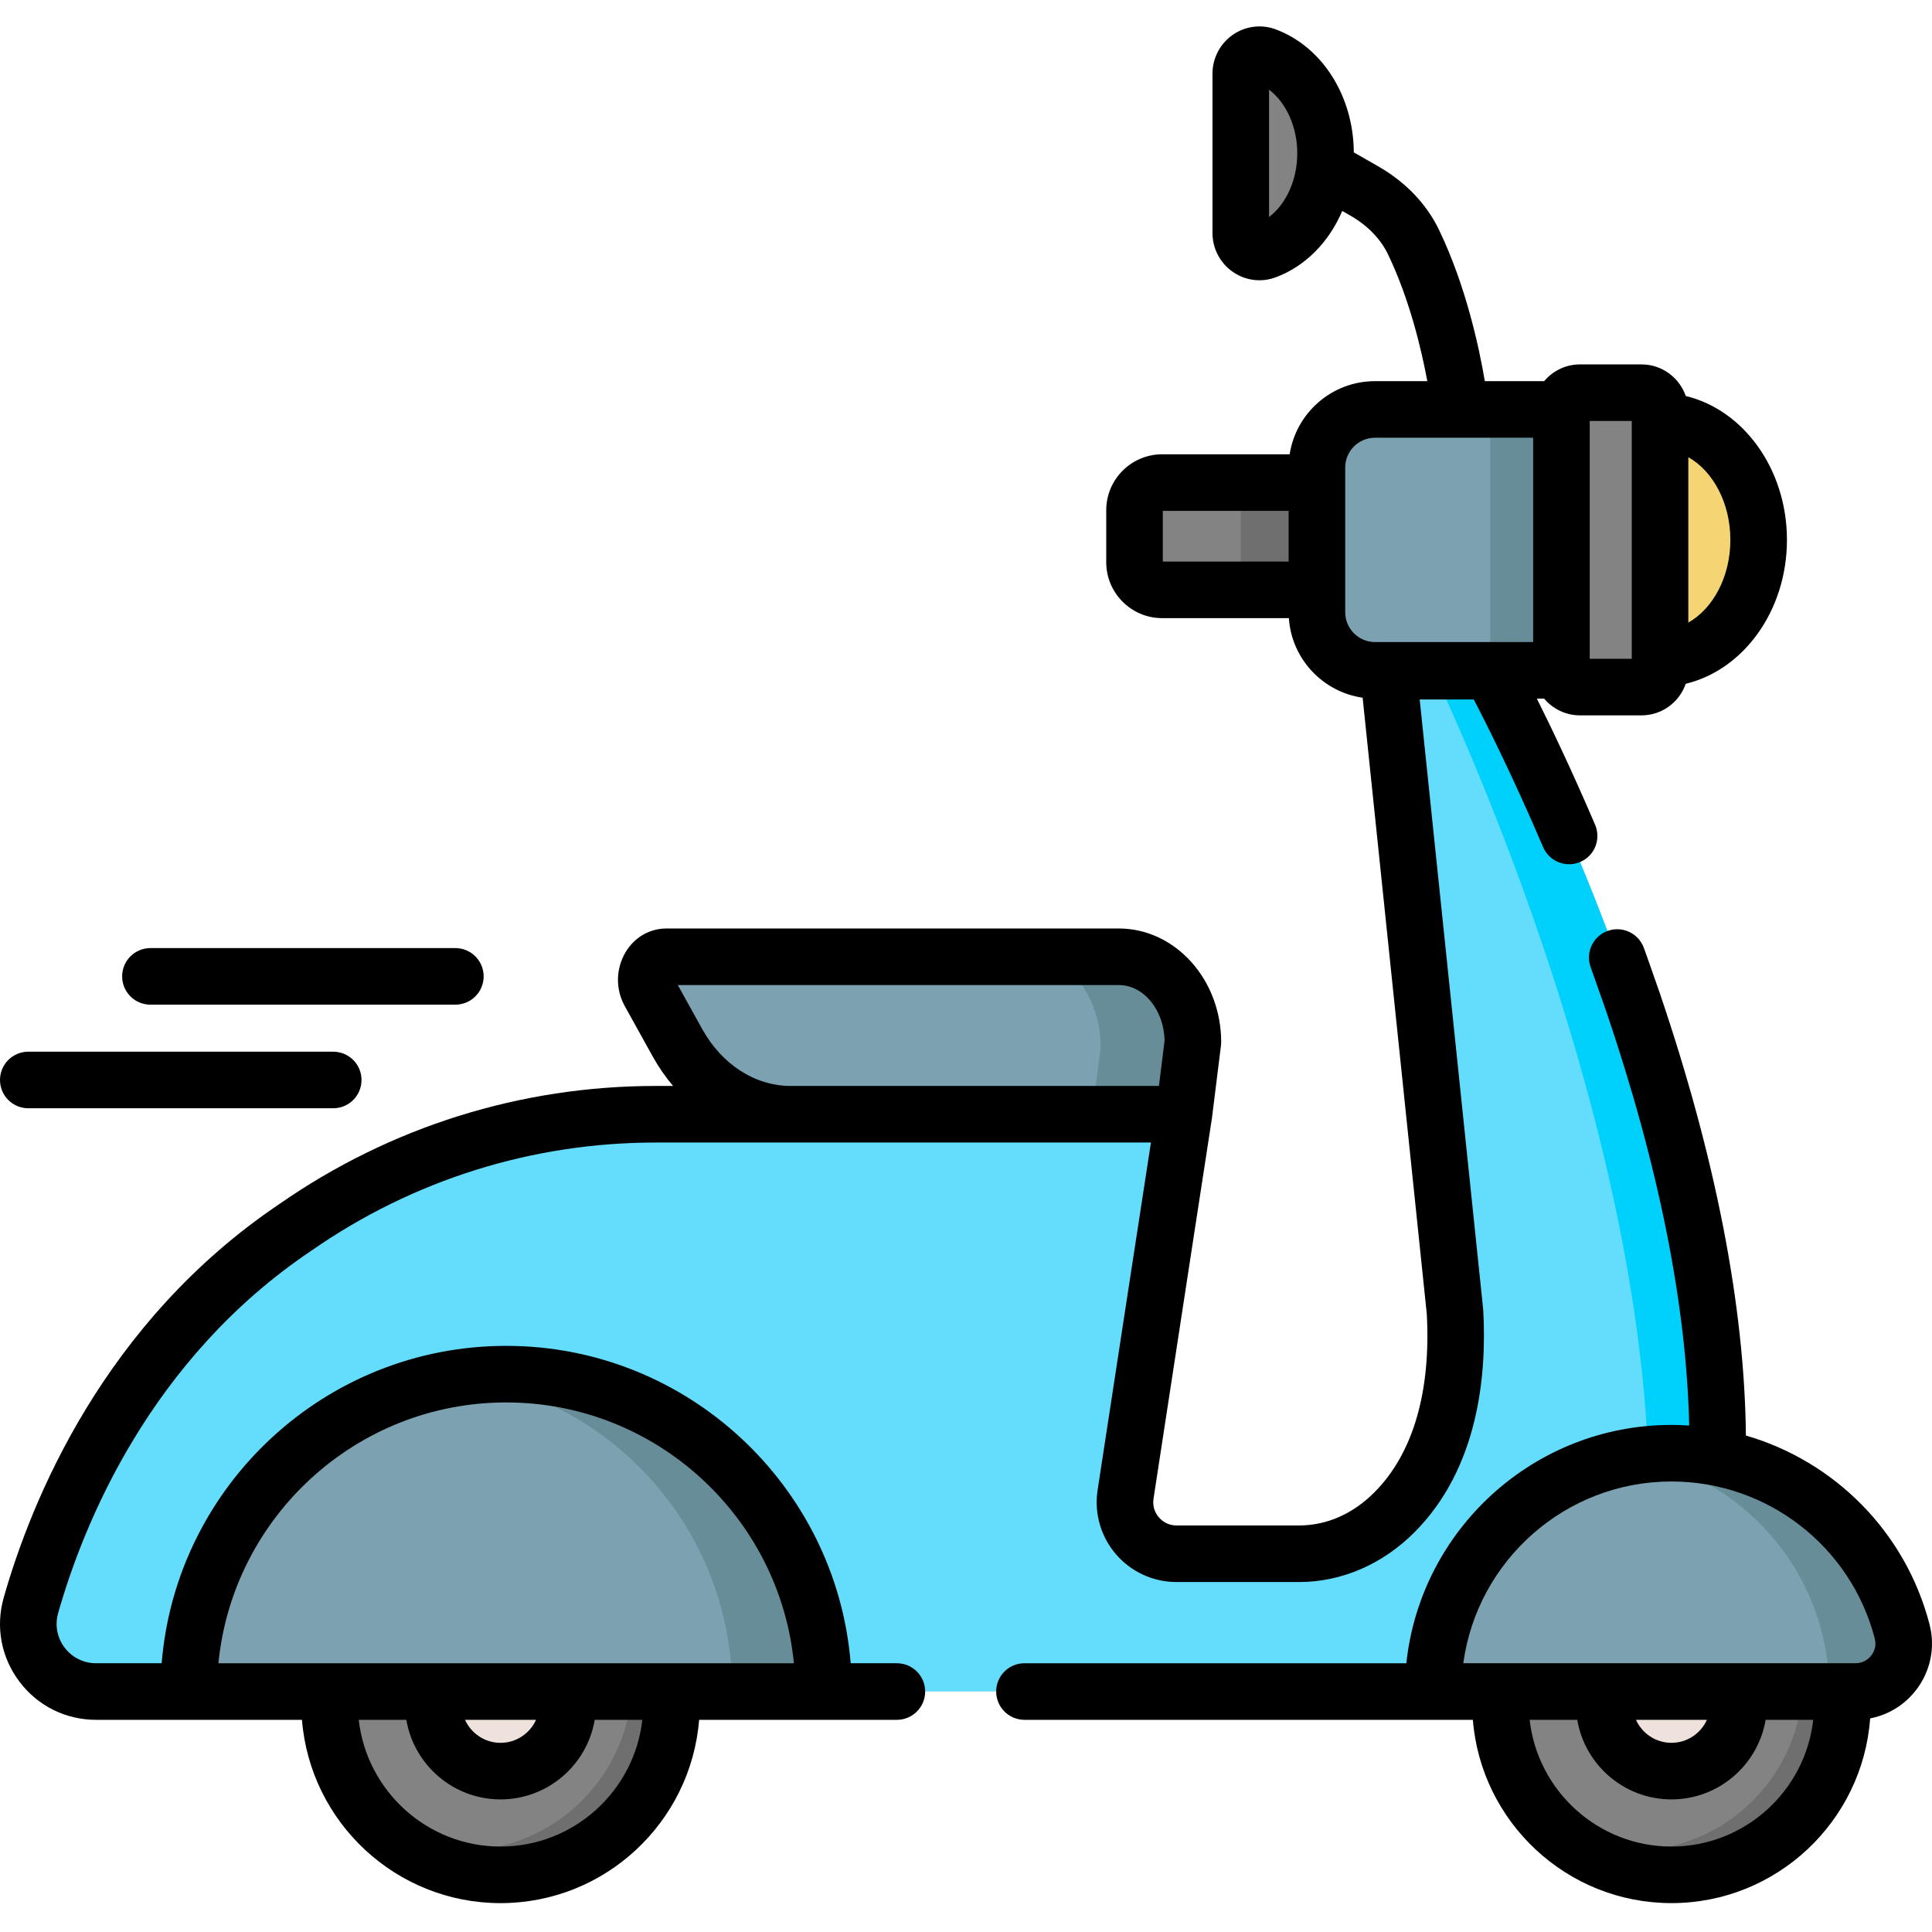 <svg height="512pt" viewBox="0 -7 512.001 512" width="512pt" xmlns="http://www.w3.org/2000/svg"><path d="m395.082 170.871h-27.164l17.676 169.758c1.559 28.023-7.02 44.059-15.984 53.086-7.336 7.383-16.297 11.047-25.371 11.047h-32.449c-8.367 0-14.766-7.453-13.504-15.723 6.773-44.324 15.469-100.754 15.469-100.754h-139.953c-34.121 0-67.426 10.438-95.441 29.914-44.004 29.562-62.598 73.633-70.164 100.234-3.254 11.457 5.359 22.84 17.266 22.84h351.164 36.062c34.504 0 42.121-27.137 42.52-62.836 1.066-96.207-60.125-207.566-60.125-207.566zm0 0" fill="#64dcfc"/><path d="m455.211 378.434c-.324 28.445-5.223 51.469-24.656 59.641 4.695-11.93 6.277-27.469 6.457-44.836.93-91.805-44.879-196.129-57.141-222.367h15.207s61.199 111.359 60.133 207.562zm0 0" fill="#00d1fc"/><path d="m488.27 444.535c0 25.027-20.289 45.316-45.316 45.316s-45.316-20.289-45.316-45.316 20.289-45.316 45.316-45.316 45.316 20.289 45.316 45.316zm0 0" fill="#838383"/><path d="m488.27 444.531c0 25.031-20.289 45.316-45.316 45.316-10.844 0-20.797-3.805-28.594-10.156 5.547 2.426 11.672 3.77 18.117 3.77 25.027 0 45.316-20.289 45.316-45.316 0-14.191-6.523-26.852-16.734-35.164 16.016 6.988 27.211 22.965 27.211 41.551zm0 0" fill="#706f6f"/><path d="m460.781 444.535c0 9.848-7.984 17.828-17.828 17.828-9.848 0-17.832-7.98-17.832-17.828s7.984-17.828 17.832-17.828c9.844 0 17.828 7.98 17.828 17.828zm0 0" fill="#efe2dd"/><path d="m177.965 444.535c0 25.027-20.289 45.316-45.316 45.316-25.027 0-45.316-20.289-45.316-45.316s20.289-45.316 45.316-45.316c25.027 0 45.316 20.289 45.316 45.316zm0 0" fill="#838383"/><path d="m177.965 444.531c0 25.031-20.289 45.316-45.316 45.316-10.844 0-20.797-3.805-28.594-10.156 5.547 2.426 11.676 3.77 18.121 3.77 25.023 0 45.316-20.289 45.316-45.316 0-14.191-6.527-26.852-16.738-35.164 16.02 6.988 27.211 22.965 27.211 41.551zm0 0" fill="#706f6f"/><path d="m150.477 444.535c0 9.848-7.98 17.828-17.828 17.828-9.848 0-17.828-7.98-17.828-17.828s7.98-17.828 17.828-17.828c9.848 0 17.828 7.98 17.828 17.828zm0 0" fill="#efe2dd"/><path d="m50.027 441.273c0-46.453 37.66-84.113 84.113-84.113s84.113 37.66 84.113 84.113zm0 0" fill="#7ca1b1"/><path d="m218.254 441.277h-24.18c0-42.348-31.297-77.383-72.023-83.246 3.949-.574 7.98-.867 12.094-.867 46.449 0 84.109 37.656 84.109 84.113zm0 0" fill="#678d98"/><path d="m379.793 441.273c0-34.883 28.277-63.16 63.16-63.16 29.379 0 54.074 20.059 61.133 47.23 2.098 8.062-4.023 15.93-12.355 15.93zm0 0" fill="#7ca1b1"/><path d="m491.73 441.277h-6.961c0-31.242-22.688-57.188-52.484-62.258 3.465-.594 7.035-.906 10.672-.906 29.379 0 54.07 20.062 61.129 47.234 2.098 8.062-4.023 15.93-12.355 15.93zm0 0" fill="#678d98"/><path d="m439.93 104.641c14.434 0 26.133 14.074 26.133 31.434s-11.699 31.434-26.133 31.434zm0 0" fill="#f5d573"/><path d="m413.801 170.645h-49.414c-8.496 0-15.387-6.891-15.387-15.387v-38.363c0-8.5 6.891-15.391 15.387-15.391h49.414zm0 0" fill="#7ca1b1"/><path d="m394.949 101.504h18.852v69.141h-18.852zm0 0" fill="#678d98"/><path d="m418.715 175.082h16.301c2.715 0 4.914-2.199 4.914-4.914v-68.188c0-2.715-2.199-4.914-4.914-4.914h-16.301c-2.715 0-4.918 2.199-4.918 4.914v68.188c.004 2.715 2.203 4.914 4.918 4.914zm0 0" fill="#838383"/><path d="m296.488 246.555h-119.914c-4.184 0-6.719 5.328-4.465 9.395l7.395 13.344c6.555 11.832 17.898 18.992 30.086 18.992h104.164l2.375-19.105c0-12.496-8.793-22.625-19.641-22.625zm0 0" fill="#7ca1b1"/><path d="m316.133 269.184-2.379 19.105h-24.281l2.215-17.797c0-10.57-5.359-19.688-13.129-23.941h17.926c10.852 0 19.648 10.137 19.648 22.633zm0 0" fill="#678d98"/><path d="m328.816 12.512c0-3.418 3.391-5.902 6.602-4.723 9.188 3.395 15.871 13.684 15.871 25.848 0 12.168-6.684 22.457-15.871 25.848-3.211 1.184-6.602-1.301-6.602-4.719zm0 0" fill="#838383"/><path d="m349 149.32h-41.016c-4.043 0-7.324-3.277-7.324-7.324v-13.785c0-4.047 3.277-7.324 7.324-7.324h41.016zm0 0" fill="#838383"/><path d="m328.816 120.887h20.184v28.434h-20.184zm0 0" fill="#706f6f"/><path d="m511.344 423.457c-6.375-24.527-25.207-43.211-48.66-50.027-.355-34.309-8.031-73.77-22.902-117.469l-3.305-9.43-.84-2.328c-1.41-3.895-5.707-5.906-9.602-4.5-3.891 1.41-5.906 5.707-4.496 9.602l4.07 11.547c13.93 40.941 21.324 77.871 22.043 109.934-1.559-.102-3.121-.168-4.699-.168-36.43 0-66.5 27.711-70.258 63.16h-101.203c-4.137 0-7.496 3.355-7.496 7.496 0 4.141 3.359 7.496 7.496 7.496h118.832c2.168 27.145 24.934 48.574 52.629 48.574 27.82 0 50.668-21.629 52.656-48.949 4.793-.922 9.094-3.539 12.156-7.496 3.855-4.988 5.16-11.348 3.578-17.441zm-68.391 58.898c-19.422 0-35.465-14.719-37.578-33.586h12.613c2.023 11.953 12.445 21.09 24.965 21.09s22.941-9.137 24.961-21.09h12.613c-2.113 18.867-18.152 33.586-37.574 33.586zm-9.406-33.586h18.809c-1.617 3.59-5.219 6.098-9.402 6.098-4.188 0-7.789-2.508-9.406-6.098zm62.355-17.043c-1.004 1.305-2.527 2.051-4.172 2.051h-103.941c3.672-27.16 27.012-48.168 55.164-48.168 25.355 0 47.512 17.113 53.879 41.621.559 2.145-.34 3.738-.93 4.496zm0 0"/><path d="m237.68 433.777h-12.238c-3.828-47.02-43.312-84.109-91.301-84.109s-87.473 37.09-91.301 84.109h-17.379c-3.309 0-6.348-1.512-8.344-4.152-1.988-2.637-2.613-5.965-1.711-9.141 6.688-23.523 24.305-67.289 67.133-96.059.035-.023.066-.047.102-.066 26.887-18.695 58.41-28.578 91.156-28.578h131.215c-2.691 17.496-8.973 58.332-14.137 92.129-.934 6.102.84 12.293 4.863 16.977 4.023 4.684 9.875 7.371 16.051 7.371h32.449c11.293 0 22.191-4.711 30.688-13.262 16.766-16.879 19.125-41.281 18.152-58.781-.008-.121-.016-.238-.031-.359l-16.812-161.484h14.336c3.344 6.434 10.395 20.457 18.371 39.113 1.625 3.809 6.031 5.574 9.84 3.945 3.805-1.625 5.57-6.031 3.945-9.84-6.09-14.246-11.586-25.734-15.441-33.449h1.934c2.277 2.711 5.688 4.438 9.496 4.438h16.301c5.43 0 10.047-3.508 11.727-8.375 15.289-3.656 26.816-19.359 26.816-38.129 0-18.766-11.527-34.473-26.816-38.129-1.68-4.863-6.297-8.375-11.727-8.375h-16.301c-3.809 0-7.219 1.727-9.496 4.438h-15.723c-1.508-8.918-5.012-25.273-12.141-40.094-3.309-6.871-8.875-12.688-16.098-16.824l-6.484-3.711c-.094-14.973-8.41-28.062-20.766-32.625-3.77-1.387-7.996-.836-11.312 1.473-3.367 2.348-5.375 6.188-5.375 10.281v42.254c0 4.094 2.012 7.938 5.375 10.285 2.105 1.469 4.582 2.227 7.074 2.227 1.434 0 2.867-.25 4.242-.758 7.941-2.93 14.207-9.398 17.699-17.613l2.098 1.199c4.582 2.621 8.051 6.188 10.035 10.312 5.699 11.848 8.852 25.207 10.414 33.594h-13.871c-11.426 0-20.926 8.418-22.613 19.383h-33.785c-8.176 0-14.824 6.648-14.824 14.816v13.785c0 8.172 6.648 14.82 14.824 14.82h33.574c.73 10.801 8.984 19.566 19.551 21.09l17.004 163.32c1.121 20.652-3.66 36.973-13.824 47.203-5.742 5.781-12.676 8.836-20.055 8.836h-32.449c-2.465 0-3.988-1.348-4.676-2.148-.691-.801-1.789-2.508-1.418-4.941 6.773-44.32 15.465-100.746 15.465-100.75.008-.031.008-.062.012-.094.004-.039.016-.078.02-.121l2.375-19.105c.039-.305.059-.613.059-.926 0-16.605-12.176-30.117-27.137-30.117h-119.914c-4.441 0-8.492 2.375-10.836 6.355-2.555 4.336-2.629 9.766-.188 14.168l7.395 13.34c1.586 2.863 3.414 5.484 5.426 7.863h-4.57c-35.805 0-70.27 10.801-99.672 31.227-46.758 31.438-65.895 78.883-73.145 104.371-2.199 7.738-.68 15.859 4.172 22.277 4.852 6.426 12.254 10.109 20.305 10.109h54.559c2.168 27.145 24.934 48.578 52.629 48.578 27.695 0 50.461-21.434 52.625-48.578h52.406c4.137 0 7.496-3.355 7.496-7.496 0-4.141-3.355-7.496-7.496-7.496zm209.746-319.621c6.555 3.715 11.141 12.141 11.141 21.918 0 9.777-4.586 18.207-11.141 21.918zm-26.129-9.594h11.141v63.023h-11.141zm-84.984-54.047v-33.754c4.535 3.457 7.48 9.852 7.48 16.875 0 7.023-2.945 13.418-7.48 16.879zm5.191 91.309h-33.348v-13.441h33.348zm14.992 13.434v-38.363c0-4.352 3.539-7.891 7.891-7.891h41.914v54.148h-41.914c-4.352-.004-7.891-3.543-7.891-7.895zm-60.008 98.793c6.582 0 11.957 6.559 12.141 14.703l-1.496 12.035h-97.543c-9.484 0-18.277-5.656-23.531-15.133l-6.43-11.605zm-163.84 228.305c-19.422 0-35.461-14.719-37.578-33.586h12.613c2.023 11.953 12.445 21.09 24.965 21.09 12.52 0 22.941-9.137 24.961-21.09h12.613c-2.109 18.867-18.152 33.586-37.574 33.586zm-9.414-33.586h18.828c-1.621 3.59-5.227 6.098-9.414 6.098s-7.793-2.508-9.414-6.098zm-65.348-14.992c3.781-38.738 36.539-69.117 76.254-69.117 39.719 0 72.473 30.379 76.254 69.117zm0 0"/><path d="m88.309 286.699h-80.812c-4.141 0-7.496-3.352-7.496-7.496 0-4.141 3.355-7.492 7.496-7.492h80.812c4.141 0 7.496 3.352 7.496 7.492 0 4.145-3.355 7.496-7.496 7.496zm0 0"/><path d="m120.676 259.246h-80.812c-4.141 0-7.496-3.355-7.496-7.496s3.355-7.496 7.496-7.496h80.812c4.141 0 7.496 3.355 7.496 7.496s-3.355 7.496-7.496 7.496zm0 0"/></svg>